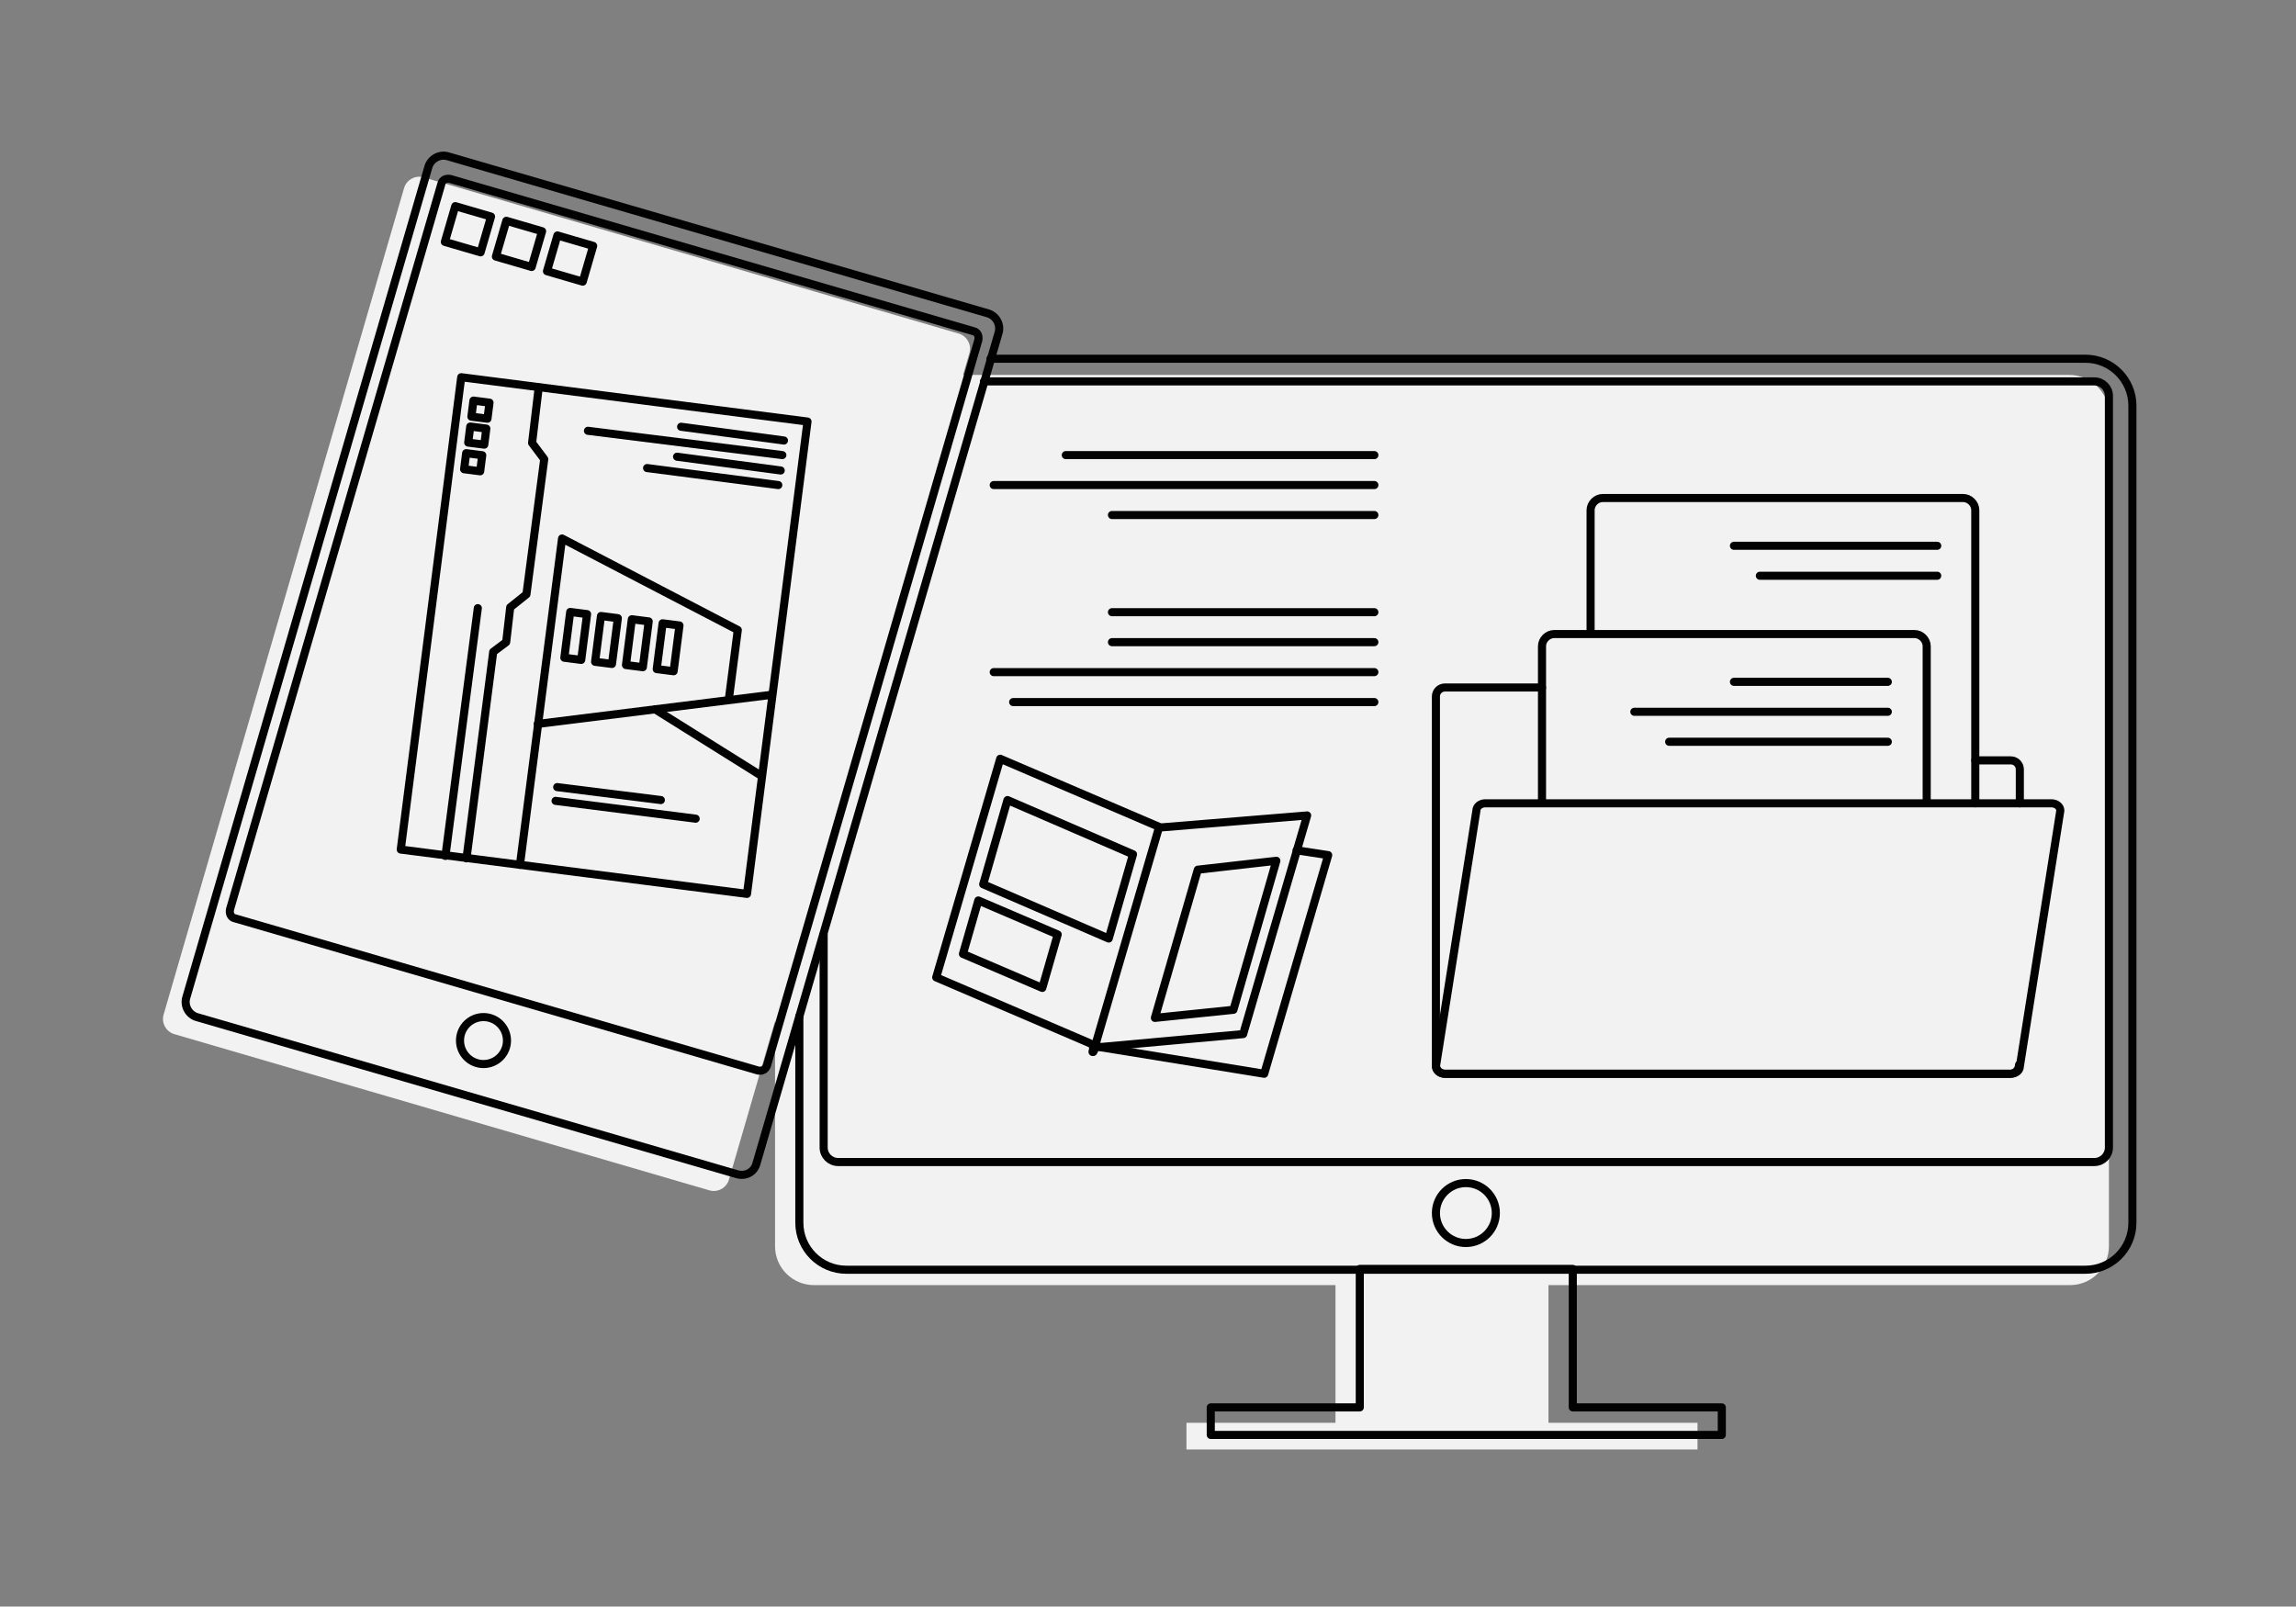 <?xml version="1.0" encoding="utf-8"?>
<!-- Generator: Adobe Illustrator 26.0.1, SVG Export Plug-In . SVG Version: 6.00 Build 0)  -->
<svg version="1.1" id="Livello_1" xmlns="http://www.w3.org/2000/svg" xmlns:xlink="http://www.w3.org/1999/xlink" x="0px" y="0px"
	 viewBox="0 0 283.5 198.4" style="enable-background:new 0 0 283.5 198.4;" xml:space="preserve">
<rect x="0" y="0" width="283.5" height="198.4" fill="#808080" stroke="none"/>
<style type="text/css">
	.st0{fill:#F2F2F2;}
	.st1{fill:none;stroke:#020203;stroke-linecap:round;stroke-linejoin:round;stroke-miterlimit:10;}
</style>
<g>
	<g>
		<path class="st0" d="M255.5,46.3h-155c-2.7,0-4.8,2.2-4.8,4.8v102.8c0,2.7,2.2,4.8,4.8,4.8h64.4v17h-18.4v3.3h63.1v-3.3h-18.4v-17
			h64.4c2.7,0,4.8-2.2,4.8-4.8V51.1C260.4,48.5,258.2,46.3,255.5,46.3z"/>
		<path class="st0" d="M21.5,127.7l66.1,19.3c1,0.3,2.1-0.3,2.4-1.3l29.7-102.1c0.3-1-0.3-2.1-1.3-2.4L52.3,21.9
			c-1-0.3-2.1,0.3-2.4,1.3L20.2,125.3C19.9,126.3,20.5,127.4,21.5,127.7z"/>
	</g>
	<g>
		<path class="st1" d="M91,145l-66.7-19.4c-1-0.3-1.6-1.4-1.3-2.4L52.9,20.6c0.3-1,1.4-1.6,2.4-1.3L122,38.7c1,0.3,1.6,1.4,1.3,2.4
			L93.4,143.7C93.1,144.8,92,145.3,91,145z"/>
		<circle class="st1" cx="59.7" cy="128.5" r="2.9"/>
		<path class="st1" d="M93.6,132.2L29,113.4c-0.5-0.1-0.7-0.6-0.6-1.1l26.1-89.6c0.1-0.5,0.6-0.7,1.1-0.6l64.6,18.8
			c0.5,0.1,0.7,0.6,0.6,1.1l-26.1,89.6C94.5,132.1,94.1,132.3,93.6,132.2z"/>
		<rect x="55.5" y="26" transform="matrix(0.96 0.28 -0.28 0.96 10.215 -15.044)" class="st1" width="4.6" height="4.6"/>
		
			<rect x="61.8" y="27.8" transform="matrix(0.96 0.28 -0.28 0.96 10.976 -16.726)" class="st1" width="4.6" height="4.6"/>
		
			<rect x="68.1" y="29.6" transform="matrix(0.96 0.28 -0.28 0.96 11.738 -18.408)" class="st1" width="4.6" height="4.6"/>
	</g>
	<g>
		<circle class="st1" cx="181" cy="149.8" r="3.7"/>
		<polygon class="st1" points="194.2,173.8 194.2,156.7 167.9,156.7 167.9,173.8 149.5,173.8 149.5,177.2 212.6,177.2 212.6,173.8 
					"/>
		<path class="st1" d="M121.5,47.1h137.1c1,0,1.8,0.8,1.8,1.8v92.8c0,1-0.8,1.8-1.8,1.8H103.5c-1,0-1.8-0.8-1.8-1.8v-26.3"/>
		<path class="st1" d="M122.3,44.3h135.2c3.2,0,5.8,2.6,5.8,5.8V151c0,3.2-2.6,5.8-5.8,5.8H104.5c-3.2,0-5.8-2.6-5.8-5.8v-25.5"/>
	</g>
	<g>
		
			<rect x="53" y="49.1" transform="matrix(0.992 0.127 -0.127 0.992 10.61 -8.855)" class="st1" width="43.1" height="58.8"/>
		<g>
			<rect x="57.4" y="56.1" transform="matrix(0.992 0.127 -0.127 0.992 7.744 -6.979)" class="st1" width="2" height="2"/>
			<rect x="57.9" y="52.8" transform="matrix(0.992 0.127 -0.127 0.992 7.335 -7.059)" class="st1" width="2" height="2"/>
			<rect x="58.3" y="49.6" transform="matrix(0.992 0.127 -0.127 0.992 6.925 -7.138)" class="st1" width="2" height="2"/>
		</g>
		<line class="st1" x1="96.8" y1="54.4" x2="84.1" y2="52.7"/>
		<line class="st1" x1="96.4" y1="58.1" x2="83.6" y2="56.4"/>
		<line class="st1" x1="81.6" y1="98.8" x2="68.8" y2="97.2"/>
		<line class="st1" x1="85.9" y1="101.1" x2="68.6" y2="98.9"/>
		<line class="st1" x1="96.6" y1="56.2" x2="72.6" y2="53.2"/>
		<line class="st1" x1="96.1" y1="59.9" x2="79.9" y2="57.8"/>
		<polyline class="st1" points="66.5,48 65.7,54.7 67.2,56.7 65,73.4 63,75 62.5,79.3 60.9,80.5 57.6,106 		"/>
		<line class="st1" x1="55" y1="105.7" x2="59" y2="75.1"/>
		<polyline class="st1" points="64.2,106.8 69.4,66.5 91.1,77.8 90,86.3 		"/>
		<rect x="70" y="75.7" transform="matrix(0.992 0.127 -0.127 0.992 10.58 -8.414)" class="st1" width="2.1" height="5.7"/>
		
			<rect x="73.8" y="76.2" transform="matrix(0.992 0.127 -0.127 0.992 10.672 -8.892)" class="st1" width="2.1" height="5.7"/>
		
			<rect x="77.6" y="76.6" transform="matrix(0.992 0.127 -0.127 0.992 10.765 -9.371)" class="st1" width="2.1" height="5.7"/>
		<rect x="81.4" y="77.1" transform="matrix(0.992 0.127 -0.127 0.992 10.858 -9.849)" class="st1" width="2.1" height="5.7"/>
		<line class="st1" x1="95.3" y1="85.8" x2="66.4" y2="89.4"/>
		<line class="st1" x1="80.9" y1="87.6" x2="94" y2="95.8"/>
	</g>
	<line class="st1" x1="131.6" y1="56.2" x2="169.7" y2="56.2"/>
	<line class="st1" x1="122.7" y1="59.9" x2="169.7" y2="59.9"/>
	<line class="st1" x1="137.3" y1="63.6" x2="169.7" y2="63.6"/>
	<line class="st1" x1="214.1" y1="67.4" x2="239.2" y2="67.4"/>
	<line class="st1" x1="217.3" y1="71.1" x2="239.2" y2="71.1"/>
	<line class="st1" x1="137.3" y1="75.6" x2="169.7" y2="75.6"/>
	<line class="st1" x1="137.3" y1="79.3" x2="169.7" y2="79.3"/>
	<line class="st1" x1="122.7" y1="83" x2="169.7" y2="83"/>
	<line class="st1" x1="125.1" y1="86.7" x2="169.7" y2="86.7"/>
	<path class="st1" d="M190.4,84.9h-12c-0.6,0-1.1,0.5-1.1,1.1v45.5c0,0.6,0.5,1.1,1.1,1.1h69.8c0.6,0,1.1-0.5,1.1-1.1"/>
	<path class="st1" d="M249.4,99.2V95c0-0.6-0.5-1.1-1.1-1.1h-4.4"/>
	<path class="st1" d="M253.3,99.2h-69.9c-0.6,0-1.1,0.4-1.1,0.9l-5,31.6c0,0.5,0.5,0.9,1.1,0.9h69.9c0.6,0,1.1-0.4,1.1-0.9l5-31.6
		C254.4,99.6,253.9,99.2,253.3,99.2z"/>
	<g>
		<path class="st1" d="M143.1,102.1l-19.6-8.4l-7.9,27l18.9,8.1c0.3,0.1,0.4,0.3,0.5,0.6l-0.1,0.5l0.2-0.4c0.2-0.2,0.5-0.3,0.7-0.2
			l20.3,3.3l7.9-27l-3.9-0.6"/>
		<path class="st1" d="M135,129.9l0.2-0.4c0.2-0.2,0.5-0.3,0.7-0.2l17.6-1.6l7.9-27l-18.3,1.5L135,129.9z"/>
		<polygon class="st1" points="128.7,122 118.9,117.8 120.8,111.2 130.6,115.4 		"/>
		<polygon class="st1" points="136.9,115.9 121.4,109.2 124.4,98.8 139.9,105.5 		"/>
		<polygon class="st1" points="152.3,124.7 142.6,125.7 147.9,107.4 157.6,106.3 		"/>
		<path class="st1" d="M137.4,126.8"/>
		<path class="st1" d="M143.9,126.3"/>
	</g>
	<path class="st1" d="M196.4,78.2V63c0-0.8,0.7-1.5,1.5-1.5h44.5c0.8,0,1.5,0.7,1.5,1.5v36.2"/>
	<line class="st1" x1="214.1" y1="84.2" x2="233.1" y2="84.2"/>
	<line class="st1" x1="201.8" y1="87.9" x2="233.1" y2="87.9"/>
	<line class="st1" x1="206.1" y1="91.6" x2="233.1" y2="91.6"/>
	<path class="st1" d="M190.4,99V79.8c0-0.8,0.7-1.5,1.5-1.5h44.5c0.8,0,1.5,0.7,1.5,1.5V99"/>
</g>
</svg>
